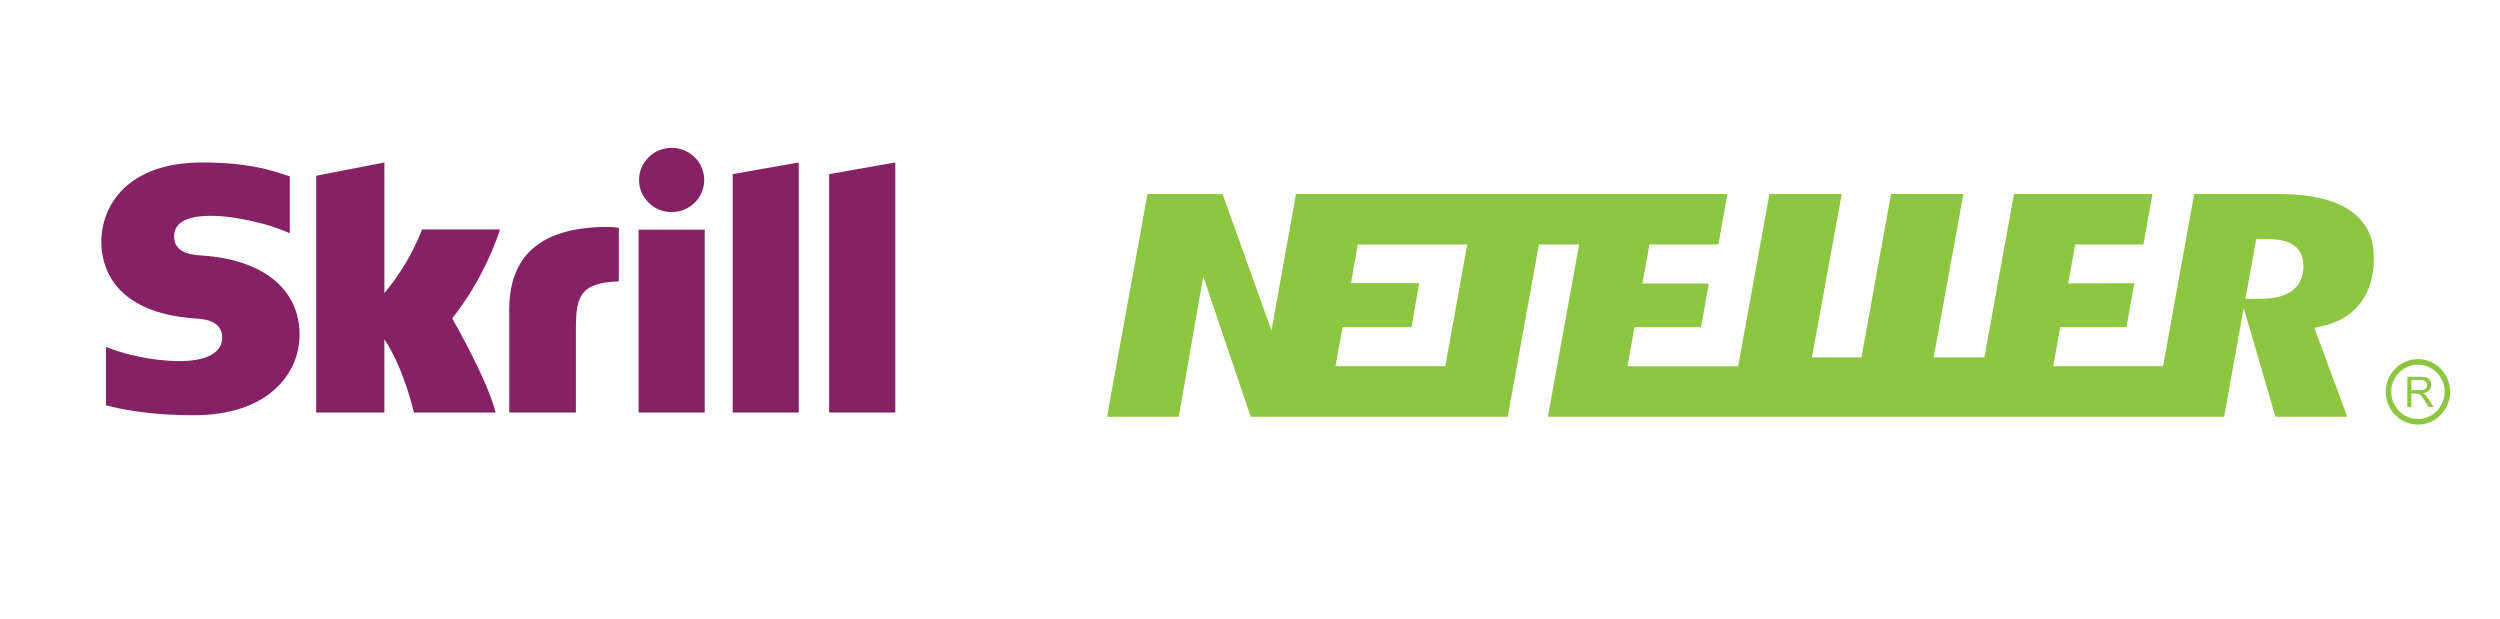 <svg width="97" height="24" viewBox="0 0 97 24" fill="none" xmlns="http://www.w3.org/2000/svg">
<g clip-path="url(#clip0_2900_3487)">
<path d="M91.207 8.183C90.581 7.746 89.632 7.526 88.39 7.526H85.136L83.926 14.209H79.663L79.936 12.693H82.505L82.81 10.99L80.243 10.995L80.518 9.485H83.163L83.515 7.527H78.142L76.994 13.867H75.024L76.18 7.527H73.372L72.224 13.867H70.302L71.46 7.527H68.654L67.442 14.21H63.148L63.419 12.694H65.999L66.302 11L63.726 10.998L64 9.485H66.674L67.024 7.527H50.286L49.333 12.823L47.435 7.526H44.522L42.954 16.169H45.736L46.685 10.727L48.527 16.169H58.499L59.711 9.485H61.271L60.058 16.169H86.296L87.056 11.949L88.288 16.169H91.072L89.796 12.721L90.087 12.657C90.729 12.518 91.231 12.216 91.579 11.765C91.928 11.31 92.106 10.725 92.106 10.023C92.106 9.205 91.812 8.604 91.207 8.183ZM56.077 14.209H51.817L52.092 12.693H54.764L55.068 10.985H52.421L52.677 9.485H56.929L56.077 14.209ZM88.912 11.298C88.633 11.496 88.227 11.594 87.672 11.594H87.431H87.121L87.543 9.275H87.757H87.948C88.409 9.275 88.745 9.35 88.978 9.503C89.159 9.623 89.373 9.861 89.373 10.312C89.373 10.856 89.124 11.148 88.912 11.298ZM93.753 13.934C93.42 13.952 93.113 14.1 92.89 14.352C92.667 14.603 92.553 14.929 92.57 15.269C92.606 15.968 93.194 16.507 93.881 16.472C94.568 16.436 95.099 15.837 95.064 15.138V15.138C95.029 14.438 94.441 13.898 93.753 13.934ZM92.781 15.257C92.768 14.975 92.862 14.706 93.047 14.497C93.233 14.288 93.488 14.165 93.764 14.15C94.334 14.12 94.822 14.568 94.852 15.149C94.852 15.167 94.853 15.186 94.853 15.203C94.853 15.76 94.422 16.227 93.87 16.256C93.299 16.286 92.811 15.837 92.781 15.257ZM93.404 15.795L93.406 14.616L93.92 14.617C94.023 14.617 94.101 14.628 94.155 14.649C94.209 14.67 94.251 14.708 94.284 14.761C94.316 14.815 94.332 14.873 94.331 14.938C94.331 15.022 94.304 15.092 94.251 15.15C94.198 15.207 94.116 15.244 94.005 15.259C94.045 15.279 94.076 15.298 94.097 15.318C94.142 15.359 94.184 15.412 94.224 15.475L94.423 15.796L94.232 15.796L94.079 15.55C94.035 15.479 93.998 15.425 93.969 15.387C93.94 15.35 93.914 15.324 93.891 15.309C93.869 15.294 93.845 15.283 93.822 15.277C93.804 15.274 93.776 15.272 93.736 15.272L93.559 15.271L93.558 15.796L93.404 15.795ZM93.56 15.138L93.888 15.138C93.958 15.138 94.013 15.13 94.053 15.116C94.092 15.101 94.122 15.078 94.143 15.045C94.163 15.012 94.174 14.977 94.173 14.939C94.173 14.883 94.154 14.838 94.114 14.801C94.074 14.765 94.011 14.748 93.926 14.747L93.56 14.747L93.56 15.138Z" fill="#8DC640"/>
<path d="M26.059 8.229C26.758 8.229 27.324 7.671 27.324 6.983C27.324 6.295 26.758 5.737 26.059 5.737C25.362 5.737 24.796 6.295 24.796 6.983C24.796 7.671 25.362 8.229 26.059 8.229ZM16.375 8.902C16.318 9.043 15.907 10.187 14.914 11.373V6.304L12.268 6.82V16.007H14.914V13.167C15.681 14.3 16.059 16.007 16.059 16.007H19.229C18.915 14.722 17.544 12.352 17.544 12.352C18.775 10.813 19.315 9.174 19.401 8.902H16.375ZM23.332 8.806C20.962 8.881 19.759 9.93 19.759 12.014V16.007H22.345V12.751C22.345 11.503 22.51 10.968 24.012 10.917V8.843C23.76 8.79 23.332 8.806 23.332 8.806ZM7.83 9.914C7.505 9.893 6.755 9.845 6.755 9.179C6.755 8.375 7.835 8.375 8.241 8.375C8.953 8.375 9.876 8.583 10.535 8.777C10.535 8.777 10.903 8.905 11.215 9.036L11.245 9.043V9.014V6.842L11.205 6.83C10.427 6.562 9.523 6.304 7.846 6.304C4.955 6.304 3.931 7.964 3.931 9.387C3.931 10.207 4.287 12.137 7.598 12.359C7.879 12.377 8.623 12.419 8.623 13.107C8.623 13.675 8.014 14.011 6.988 14.011C5.864 14.011 4.773 13.728 4.111 13.46V15.727C5.103 15.983 6.22 16.111 7.53 16.111C10.357 16.111 11.623 14.54 11.623 12.983C11.623 11.218 10.206 10.071 7.83 9.914ZM24.777 16.007H27.343V8.91H24.777V16.007ZM32.172 6.756V16.007H34.738V6.304L32.172 6.756ZM28.429 6.756L30.992 6.304V16.007H28.429V6.756Z" fill="#862165"/>
</g>
<defs>
<clipPath id="clip0_2900_3487">
<rect width="97" height="24" fill="white"/>
</clipPath>
</defs>
</svg>
